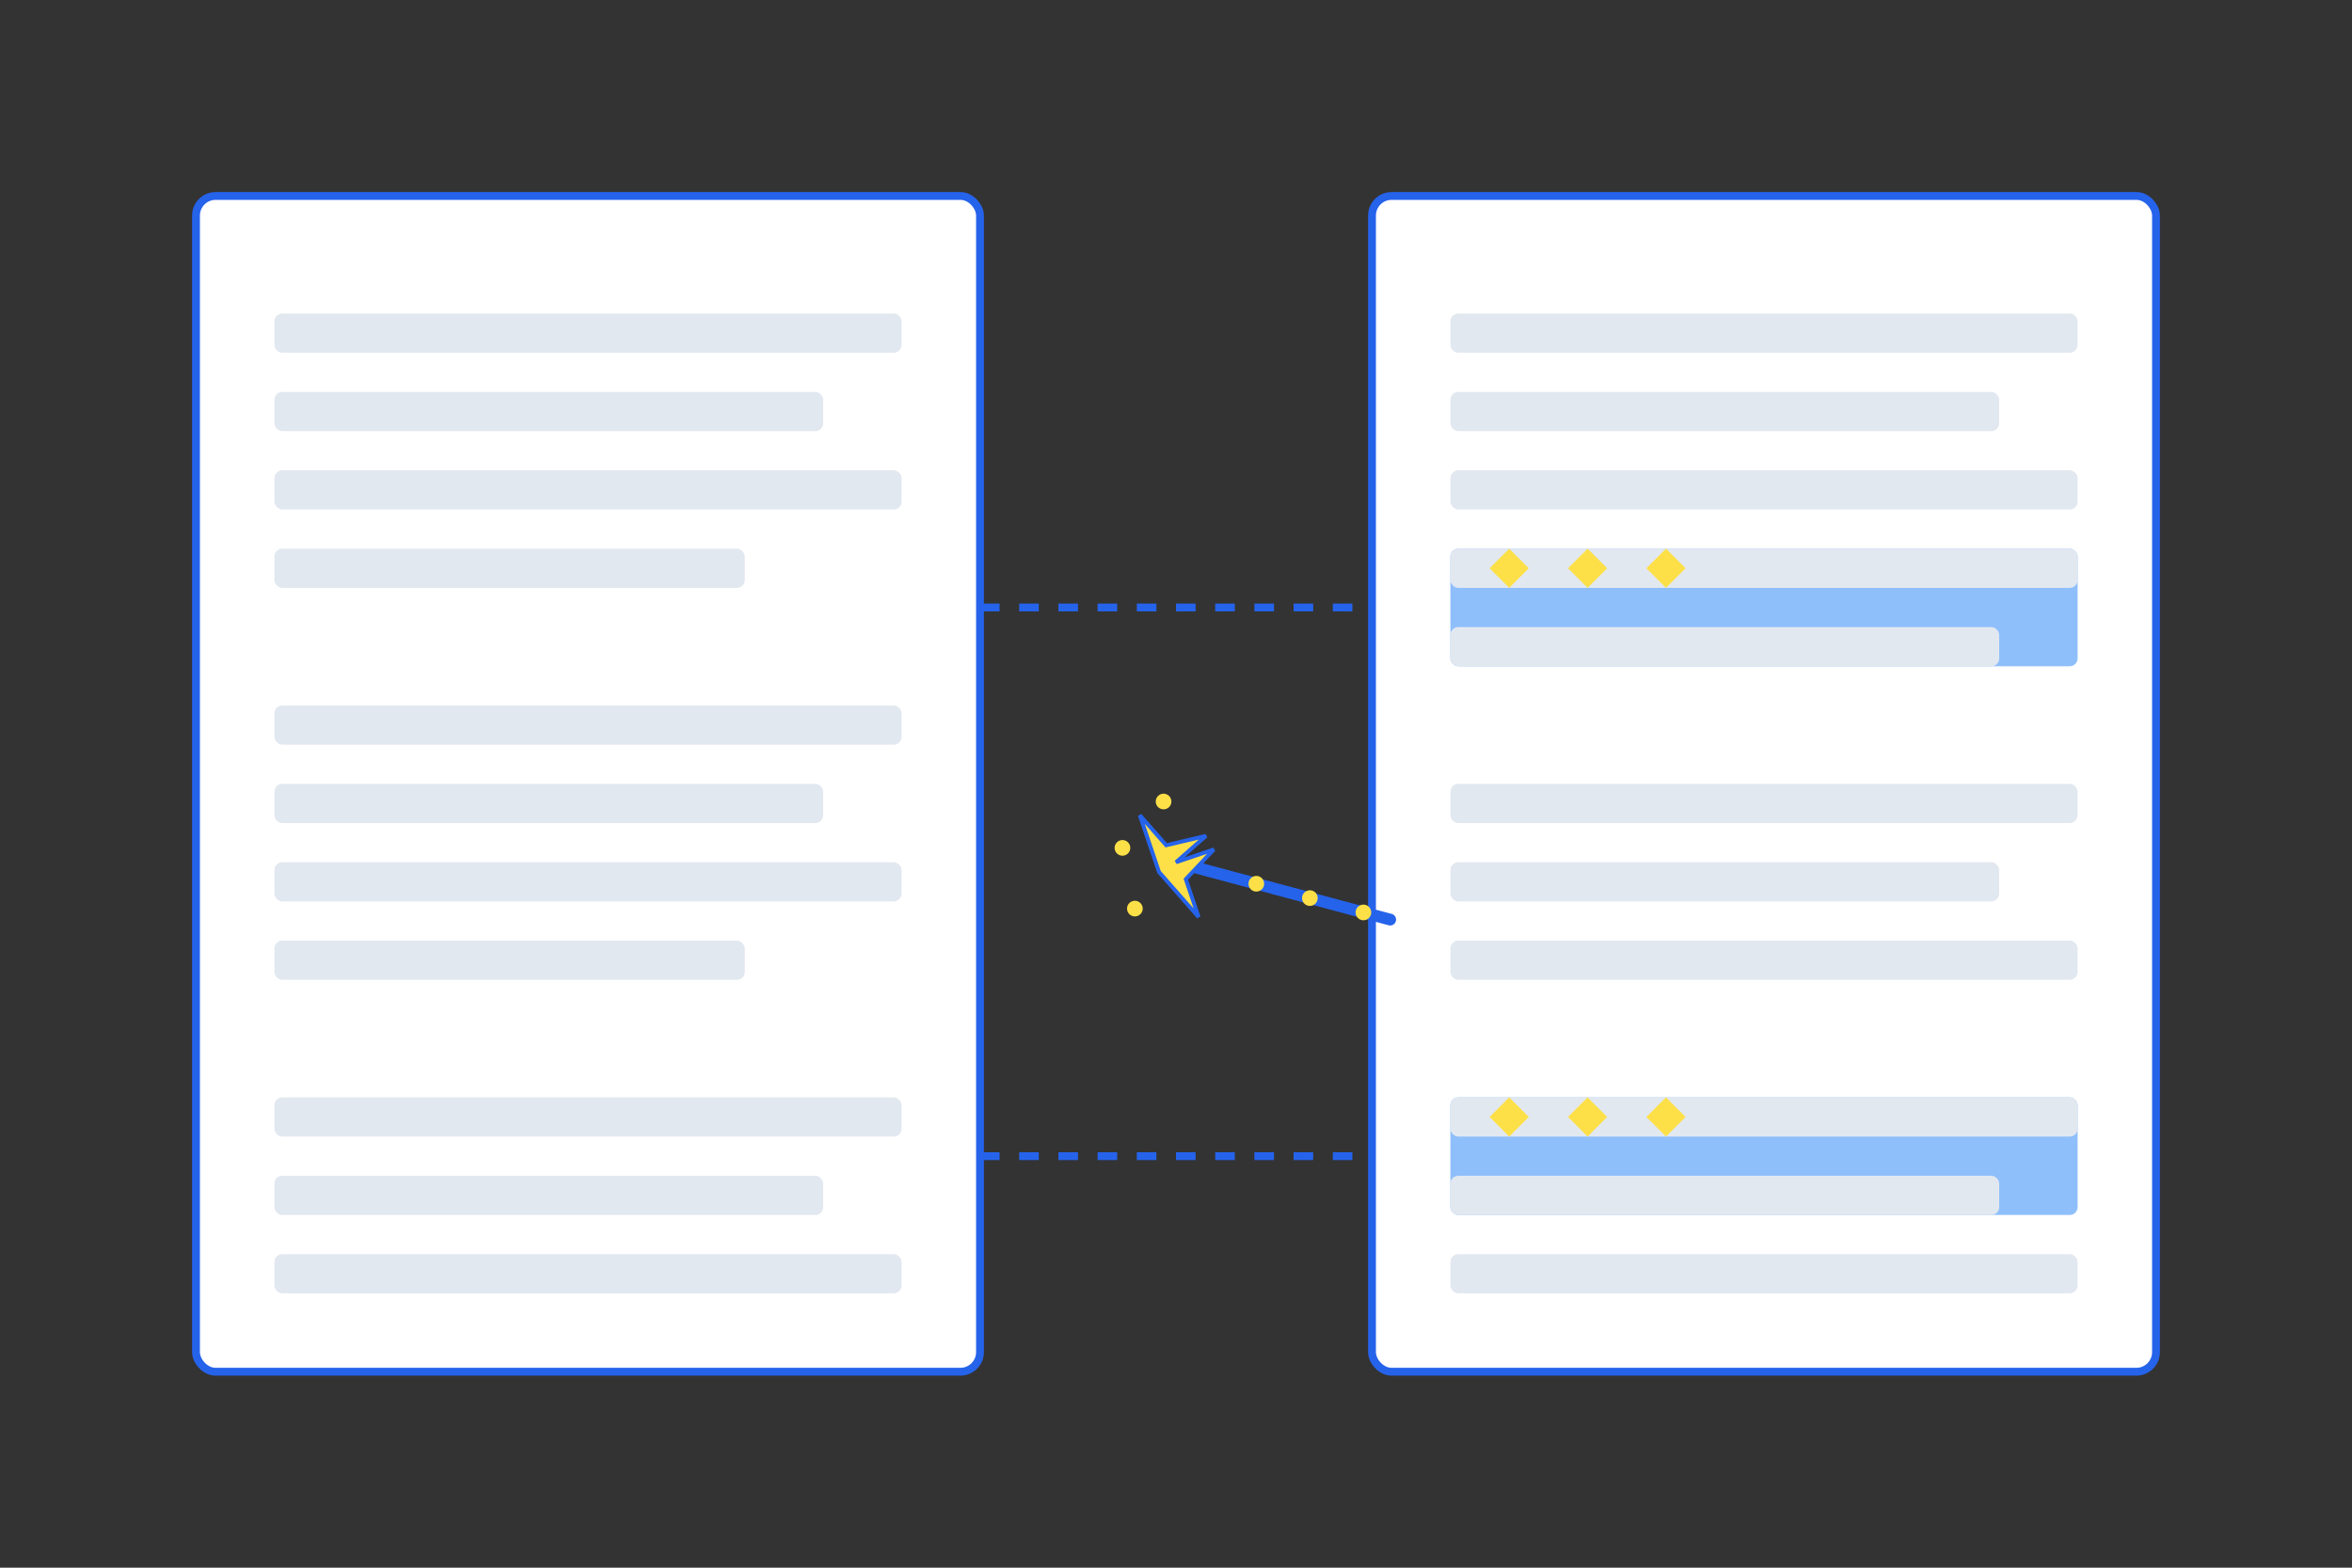 <svg xmlns="http://www.w3.org/2000/svg" width="600" height="400" viewBox="0 0 600 400">
  <rect x="0" y="0" width="600" height="400" fill="#333333" stroke="none"/>
  <style>
    .document { fill: #ffffff; stroke: #2563eb; stroke-width: 2; }
    .text-line { fill: #e2e8f0; }
    .highlight { fill: #60a5fa; opacity: 0.7; }
    .arrow { fill: none; stroke: #2563eb; stroke-width: 3; stroke-linecap: round; stroke-linejoin: round; }
    .magic-wand { fill: none; stroke: #2563eb; stroke-width: 3; }
    .magic-wand-star { fill: #fde047; stroke: #2563eb; stroke-width: 1; }
    .magic-sparkle { fill: #fde047; }
    .connection-line { stroke: #2563eb; stroke-width: 2; stroke-dasharray: 5,5; }
  </style>
  
  <!-- Left Document -->
  <rect class="document" x="50" y="50" width="200" height="300" rx="5" />
  <rect class="text-line" x="70" y="80" width="160" height="10" rx="2" />
  <rect class="text-line" x="70" y="100" width="140" height="10" rx="2" />
  <rect class="text-line" x="70" y="120" width="160" height="10" rx="2" />
  <rect class="text-line" x="70" y="140" width="120" height="10" rx="2" />
  <rect class="text-line" x="70" y="180" width="160" height="10" rx="2" />
  <rect class="text-line" x="70" y="200" width="140" height="10" rx="2" />
  <rect class="text-line" x="70" y="220" width="160" height="10" rx="2" />
  <rect class="text-line" x="70" y="240" width="120" height="10" rx="2" />
  <rect class="text-line" x="70" y="280" width="160" height="10" rx="2" />
  <rect class="text-line" x="70" y="300" width="140" height="10" rx="2" />
  <rect class="text-line" x="70" y="320" width="160" height="10" rx="2" />
  
  <!-- Right Document -->
  <rect class="document" x="350" y="50" width="200" height="300" rx="5" />
  <rect class="text-line" x="370" y="80" width="160" height="10" rx="2" />
  <rect class="text-line" x="370" y="100" width="140" height="10" rx="2" />
  <rect class="text-line" x="370" y="120" width="160" height="10" rx="2" />
  <rect class="highlight" x="370" y="140" width="160" height="30" rx="2" />
  <rect class="text-line" x="370" y="140" width="160" height="10" rx="2" />
  <rect class="text-line" x="370" y="160" width="140" height="10" rx="2" />
  <rect class="text-line" x="370" y="200" width="160" height="10" rx="2" />
  <rect class="text-line" x="370" y="220" width="140" height="10" rx="2" />
  <rect class="text-line" x="370" y="240" width="160" height="10" rx="2" />
  <rect class="highlight" x="370" y="280" width="160" height="30" rx="2" />
  <rect class="text-line" x="370" y="280" width="160" height="10" rx="2" />
  <rect class="text-line" x="370" y="300" width="140" height="10" rx="2" />
  <rect class="text-line" x="370" y="320" width="160" height="10" rx="2" />
  
  <!-- Connecting Elements with dashed lines -->
  <line class="connection-line" x1="250" y1="155" x2="350" y2="155" />
  <line class="connection-line" x1="250" y1="295" x2="350" y2="295" />
  
  <!-- Magic Wand -->
  <g transform="translate(300, 220) rotate(-30)">
    <!-- Wand handle -->
    <line class="magic-wand" x1="0" y1="0" x2="40" y2="40" stroke-linecap="round" />
    
    <!-- Wand star -->
    <polygon class="magic-wand-star" points="-5,0 -2,-15 0,-5 10,-2 0,0 10,2 0,5 -2,15 -5,0" />
    
    <!-- Magic sparkles -->
    <circle class="magic-sparkle" cx="15" cy="15" r="2" />
    <circle class="magic-sparkle" cx="25" cy="25" r="2" />
    <circle class="magic-sparkle" cx="35" cy="35" r="2" />
    <circle class="magic-sparkle" cx="-10" cy="-10" r="2" />
    <circle class="magic-sparkle" cx="-15" cy="5" r="2" />
    <circle class="magic-sparkle" cx="5" cy="-15" r="2" />
  </g>
  
  <!-- Magic effect on highlighted areas -->
  <path class="magic-sparkle" d="M380 145 L385 140 L390 145 L385 150 Z" />
  <path class="magic-sparkle" d="M400 145 L405 140 L410 145 L405 150 Z" />
  <path class="magic-sparkle" d="M420 145 L425 140 L430 145 L425 150 Z" />
  
  <path class="magic-sparkle" d="M380 285 L385 280 L390 285 L385 290 Z" />
  <path class="magic-sparkle" d="M400 285 L405 280 L410 285 L405 290 Z" />
  <path class="magic-sparkle" d="M420 285 L425 280 L430 285 L425 290 Z" />
</svg>
